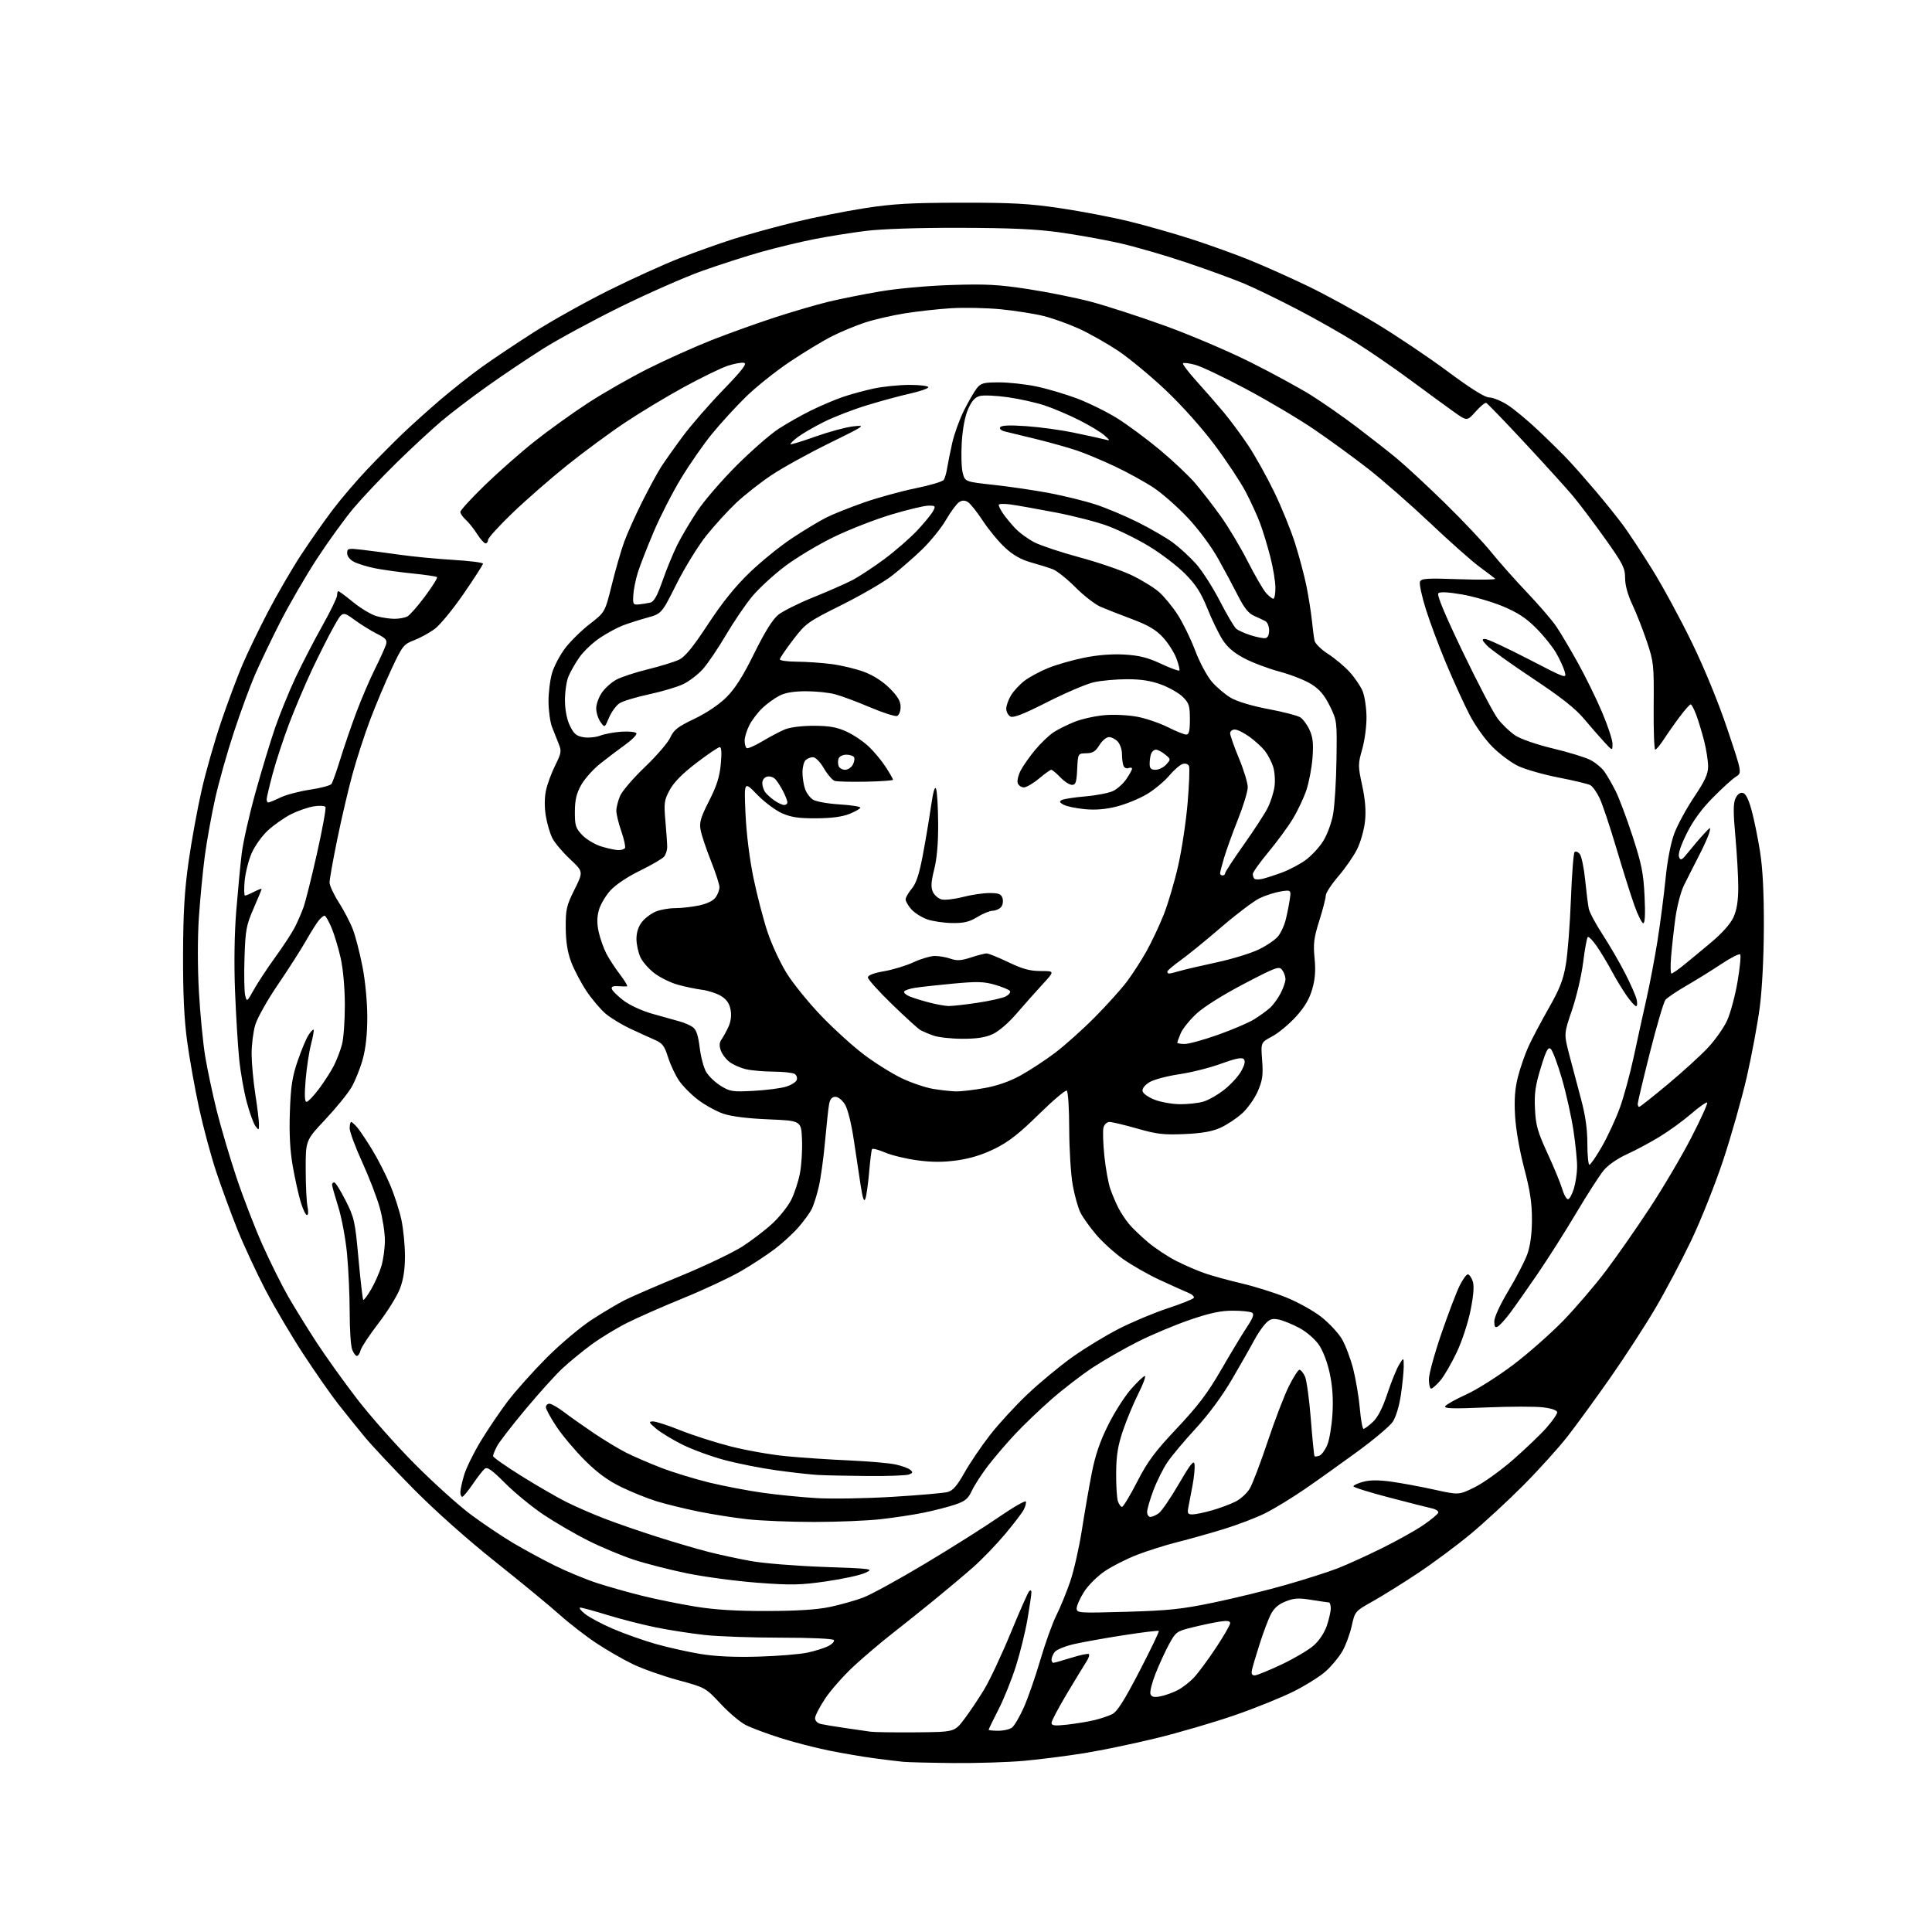 <?xml version="1.0" encoding="UTF-8" standalone="no"?>
<svg 
  version="1.1" 
  xmlns="http://www.w3.org/2000/svg" 
  xmlns:xlink="http://www.w3.org/1999/xlink" 
  xmlns:svg="http://www.w3.org/2000/svg"
  xmlns:rdf="http://www.w3.org/1999/02/22-rdf-syntax-ns#"
  xmlns:cc="http://creativecommons.org/ns#"
  xmlns:dc="http://purl.org/dc/elements/1.1/"
  viewBox="0 0 768 768"
  width="768"
  height="768"
>
<style>svg {background-color: white; }</style>"
<path stroke="none" fill="black" fill-rule="evenodd" d="M379.00,700.84C369.93,700.75 360.93,700.53 359.00,700.34C357.07,700.15 351.90,699.52 347.50,698.94C343.10,698.35 335.05,696.98 329.62,695.89C324.19,694.80 315.41,692.53 310.12,690.84C304.83,689.15 298.70,686.86 296.50,685.76C294.30,684.66 289.78,680.85 286.46,677.29C280.41,670.83 280.41,670.83 269.46,667.86C263.43,666.22 255.35,663.36 251.50,661.50C247.65,659.64 241.12,655.88 237.00,653.14C232.88,650.41 226.31,645.32 222.42,641.84C218.52,638.35 207.05,628.90 196.92,620.84C185.74,611.94 172.93,600.54 164.34,591.84C156.55,583.95 147.76,574.58 144.81,571.00C141.85,567.42 137.15,561.58 134.35,558.00C131.55,554.42 125.42,545.65 120.73,538.50C116.04,531.35 109.25,519.88 105.65,513.00C102.05,506.12 97.03,495.32 94.48,489.00C91.94,482.68 88.13,472.32 86.02,466.00C83.91,459.68 80.82,448.20 79.14,440.50C77.47,432.80 75.34,420.88 74.40,414.00C73.20,405.19 72.72,395.00 72.77,379.50C72.82,362.71 73.35,353.95 74.97,342.50C76.14,334.25 78.47,321.47 80.15,314.11C81.82,306.74 85.36,294.37 88.01,286.61C90.66,278.85 94.47,268.68 96.48,264.00C98.48,259.32 103.03,249.92 106.58,243.11C110.13,236.30 116.00,226.19 119.63,220.65C123.26,215.11 128.98,206.96 132.34,202.54C135.70,198.12 141.84,190.94 145.98,186.58C150.11,182.22 156.43,175.86 160.00,172.43C163.57,169.01 170.38,162.90 175.11,158.85C179.85,154.81 187.27,148.95 191.61,145.84C195.95,142.72 205.22,136.53 212.20,132.07C219.19,127.60 232.46,120.18 241.70,115.57C250.94,110.96 263.68,105.17 270.00,102.70C276.32,100.23 285.99,96.78 291.49,95.03C296.98,93.29 307.78,90.31 315.49,88.41C323.19,86.52 335.80,83.99 343.50,82.79C354.98,81.01 361.92,80.61 382.00,80.58C402.31,80.55 409.07,80.92 421.52,82.77C429.78,83.99 442.04,86.34 448.76,87.98C455.48,89.62 466.72,92.82 473.74,95.09C480.76,97.36 491.23,101.14 497.01,103.49C502.80,105.84 513.15,110.48 520.01,113.79C526.88,117.10 539.02,123.73 547.00,128.54C554.98,133.35 567.78,141.94 575.45,147.64C584.76,154.55 590.27,158.00 592.01,158.00C593.44,158.00 596.69,159.32 599.23,160.93C601.76,162.54 607.33,167.15 611.58,171.18C615.84,175.21 621.23,180.53 623.55,183.00C625.87,185.47 630.78,191.05 634.46,195.39C638.13,199.73 642.97,205.75 645.20,208.77C647.43,211.79 652.65,219.71 656.80,226.38C660.95,233.05 668.06,246.15 672.59,255.50C677.58,265.76 683.16,279.38 686.67,289.87C692.50,307.23 692.50,307.23 690.00,308.79C688.62,309.65 684.50,313.40 680.83,317.13C676.33,321.70 672.94,326.36 670.45,331.41C668.06,336.24 666.99,339.54 667.45,340.70C668.05,342.25 668.60,341.94 671.32,338.52C673.07,336.33 675.76,333.18 677.31,331.52C680.06,328.56 680.11,328.55 679.47,331.00C679.11,332.38 677.18,336.65 675.19,340.50C673.20,344.35 670.57,349.55 669.34,352.05C668.12,354.56 666.60,360.41 665.98,365.05C665.35,369.70 664.59,376.54 664.29,380.25C663.98,383.96 664.05,387.00 664.43,387.00C664.82,387.00 666.95,385.54 669.17,383.75C671.39,381.96 676.36,377.85 680.22,374.61C684.61,370.92 687.92,367.18 689.09,364.61C690.37,361.80 690.97,358.13 690.99,353.00C691.00,348.88 690.49,339.75 689.86,332.73C688.97,323.03 688.98,319.35 689.86,317.41C690.58,315.82 691.67,314.98 692.75,315.19C693.93,315.42 695.04,317.57 696.27,322.01C697.25,325.58 698.77,333.00 699.64,338.50C700.72,345.32 701.20,354.85 701.16,368.50C701.12,380.61 700.47,393.23 699.52,400.50C698.65,407.10 696.34,419.48 694.40,428.00C692.45,436.52 688.23,451.42 685.03,461.10C681.82,470.78 676.04,485.29 672.18,493.34C668.32,501.39 661.91,513.49 657.93,520.24C653.96,526.98 645.99,539.25 640.23,547.50C634.46,555.75 626.82,566.25 623.25,570.83C619.68,575.42 611.75,584.20 605.63,590.36C599.51,596.52 590.00,605.30 584.50,609.86C579.00,614.43 569.55,621.44 563.50,625.45C557.45,629.46 549.38,634.48 545.57,636.62C538.65,640.49 538.63,640.51 537.30,646.45C536.56,649.72 534.87,654.26 533.53,656.53C532.20,658.81 529.29,662.31 527.07,664.31C524.85,666.32 519.09,669.94 514.27,672.36C509.45,674.78 498.83,679.06 490.69,681.87C482.54,684.68 468.59,688.76 459.69,690.94C450.78,693.11 437.88,695.80 431.00,696.91C424.12,698.02 413.32,699.40 407.00,699.96C400.68,700.53 388.07,700.92 379.00,700.84zM363.96,688.63C379.42,688.50 379.42,688.50 383.22,683.50C385.32,680.75 388.87,675.46 391.13,671.74C393.39,668.03 398.15,657.90 401.72,649.24C405.28,640.58 408.60,633.07 409.10,632.55C409.66,631.96 410.00,632.15 410.00,633.05C410.00,633.85 409.31,638.55 408.47,643.50C407.63,648.45 405.57,656.87 403.88,662.21C402.20,667.55 399.06,675.35 396.91,679.56C394.76,683.76 393.00,687.38 393.00,687.60C393.00,687.82 394.71,688.00 396.81,688.00C398.90,688.00 401.37,687.44 402.28,686.75C403.19,686.06 405.28,682.52 406.92,678.88C408.56,675.23 411.52,666.74 413.50,660.01C415.47,653.28 418.36,645.23 419.91,642.13C421.47,639.04 423.94,633.01 425.40,628.74C426.87,624.47 428.96,615.25 430.06,608.24C431.15,601.23 432.92,591.03 433.99,585.57C435.37,578.54 437.26,572.98 440.45,566.57C442.93,561.58 447.02,555.14 449.55,552.25C452.08,549.36 454.58,547.00 455.09,547.00C455.60,547.00 454.45,550.14 452.52,553.97C450.59,557.80 447.83,564.44 446.38,568.72C444.36,574.72 443.74,578.56 443.69,585.50C443.65,590.45 443.96,595.51 444.38,596.75C444.79,597.99 445.53,599.00 446.02,599.00C446.51,599.00 449.21,594.53 452.01,589.08C456.20,580.92 459.02,577.13 467.86,567.74C476.27,558.81 480.11,553.73 485.49,544.41C489.27,537.86 493.85,530.27 495.66,527.55C498.08,523.92 498.63,522.38 497.73,521.81C497.05,521.38 493.61,521.02 490.09,521.02C485.31,521.00 480.98,521.92 473.09,524.62C467.26,526.61 458.00,530.49 452.50,533.25C447.00,536.01 438.88,540.65 434.45,543.57C430.02,546.48 422.59,552.20 417.95,556.27C413.30,560.34 406.76,566.60 403.42,570.19C400.08,573.77 395.29,579.37 392.78,582.63C390.28,585.89 387.39,590.34 386.36,592.53C384.80,595.85 383.68,596.77 379.50,598.16C376.75,599.07 371.12,600.51 367.00,601.35C362.88,602.19 355.13,603.35 349.79,603.94C344.45,604.52 332.62,605.00 323.50,605.00C314.38,605.00 302.55,604.52 297.21,603.94C291.87,603.35 283.00,601.95 277.50,600.83C272.00,599.70 264.57,597.88 261.00,596.78C257.43,595.68 251.12,593.14 247.00,591.14C241.67,588.55 237.47,585.48 232.48,580.50C228.62,576.65 223.56,570.64 221.23,567.14C218.90,563.64 217.00,560.15 217.00,559.39C217.00,558.62 217.64,558.00 218.42,558.00C219.21,558.00 221.79,559.49 224.17,561.30C226.55,563.12 231.88,566.88 236.00,569.66C240.12,572.44 245.94,575.96 248.93,577.47C251.92,578.98 258.22,581.70 262.93,583.51C267.64,585.32 276.23,587.95 282.00,589.35C287.77,590.74 297.23,592.56 303.00,593.37C308.77,594.19 318.45,595.15 324.50,595.52C330.55,595.88 344.14,595.66 354.69,595.02C365.24,594.38 375.14,593.52 376.68,593.11C378.79,592.55 380.45,590.65 383.38,585.43C385.52,581.62 390.08,574.89 393.52,570.47C396.95,566.05 403.67,558.75 408.44,554.23C413.21,549.71 421.18,543.11 426.15,539.55C431.12,536.00 439.53,530.88 444.84,528.17C450.15,525.47 458.88,521.81 464.24,520.05C469.60,518.28 474.23,516.43 474.55,515.93C474.86,515.42 473.85,514.50 472.31,513.87C470.76,513.24 465.71,510.97 461.07,508.82C456.44,506.68 449.84,502.92 446.41,500.47C442.98,498.03 438.17,493.66 435.72,490.76C433.26,487.87 430.47,483.96 429.52,482.08C428.56,480.20 427.17,475.25 426.42,471.08C425.68,466.91 425.05,456.89 425.03,448.81C425.02,440.73 424.58,433.86 424.06,433.54C423.54,433.22 418.52,437.48 412.90,443.00C405.15,450.62 400.95,453.91 395.49,456.60C390.65,458.99 385.75,460.52 380.54,461.25C374.95,462.03 370.52,462.03 364.64,461.24C360.16,460.64 354.38,459.24 351.78,458.12C349.18,457.01 346.87,456.41 346.64,456.80C346.41,457.18 345.89,461.32 345.49,466.00C345.08,470.68 344.42,475.40 344.01,476.50C343.48,477.93 342.95,476.51 342.17,471.50C341.56,467.65 340.33,459.48 339.43,453.34C338.46,446.77 337.02,440.91 335.91,439.09C334.85,437.35 333.19,436.00 332.09,436.00C330.78,436.00 329.98,436.89 329.61,438.75C329.30,440.26 328.58,446.90 327.99,453.50C327.41,460.10 326.27,468.33 325.47,471.79C324.67,475.25 323.37,479.30 322.59,480.79C321.81,482.28 319.52,485.41 317.50,487.75C315.49,490.09 311.29,493.97 308.17,496.36C305.05,498.75 298.90,502.79 294.50,505.33C290.10,507.88 279.83,512.68 271.69,516.00C263.54,519.32 253.41,523.78 249.19,525.91C244.96,528.04 238.60,531.92 235.06,534.53C231.52,537.14 226.38,541.35 223.65,543.89C220.91,546.42 214.26,553.79 208.87,560.25C203.47,566.71 198.37,573.32 197.53,574.95C196.69,576.57 196.00,578.31 196.00,578.81C196.00,579.31 201.06,582.86 207.25,586.72C213.44,590.57 221.40,595.19 224.96,596.98C228.51,598.77 235.37,601.77 240.22,603.64C245.06,605.51 254.60,608.81 261.42,610.97C268.23,613.14 277.34,615.81 281.65,616.91C285.97,618.01 293.55,619.64 298.50,620.54C303.45,621.44 316.50,622.49 327.50,622.88C347.16,623.59 347.44,623.63 343.89,625.26C341.90,626.17 334.94,627.68 328.43,628.62C318.13,630.10 314.56,630.17 301.18,629.17C292.71,628.53 280.09,626.85 273.14,625.43C266.19,624.01 256.59,621.55 251.80,619.96C247.02,618.37 238.92,614.98 233.80,612.42C228.69,609.85 220.72,605.22 216.09,602.13C211.47,599.03 204.61,593.41 200.84,589.63C195.53,584.30 193.70,583.01 192.67,583.86C191.93,584.47 189.80,587.22 187.92,589.98C186.04,592.74 184.16,595.00 183.75,595.00C183.34,595.00 183.00,594.18 183.00,593.18C183.00,592.18 183.67,589.12 184.48,586.38C185.29,583.64 188.26,577.59 191.06,572.95C193.87,568.30 198.72,561.14 201.83,557.03C204.95,552.92 211.92,545.12 217.31,539.71C222.77,534.25 230.77,527.51 235.31,524.56C239.82,521.64 245.75,518.12 248.50,516.74C251.25,515.36 261.34,511.00 270.92,507.06C280.49,503.11 291.44,497.87 295.24,495.42C299.03,492.96 304.40,488.83 307.17,486.25C309.94,483.66 313.24,479.49 314.51,476.99C315.78,474.48 317.33,469.75 317.97,466.47C318.61,463.19 318.99,457.12 318.81,453.00C318.50,445.50 318.50,445.50 305.50,444.96C297.13,444.61 290.72,443.81 287.50,442.71C284.75,441.76 280.27,439.30 277.54,437.23C274.81,435.17 271.38,431.71 269.91,429.55C268.45,427.39 266.49,423.21 265.56,420.26C264.12,415.70 263.32,414.67 260.18,413.31C258.16,412.43 253.80,410.44 250.50,408.90C247.20,407.35 242.85,404.71 240.83,403.03C238.81,401.35 235.35,397.28 233.14,393.98C230.94,390.67 228.19,385.45 227.04,382.38C225.58,378.48 224.93,374.35 224.89,368.73C224.85,361.47 225.19,359.99 228.38,353.59C231.91,346.50 231.91,346.50 226.58,341.50C223.64,338.75 220.48,335.00 219.56,333.17C218.63,331.35 217.46,327.34 216.96,324.28C216.39,320.75 216.43,317.02 217.06,314.10C217.62,311.57 219.27,307.11 220.73,304.19C223.14,299.37 223.27,298.58 222.09,295.69C221.37,293.93 220.18,290.93 219.44,289.00C218.70,287.07 218.07,282.54 218.04,278.93C218.02,275.32 218.67,270.14 219.48,267.43C220.30,264.72 222.66,260.28 224.73,257.57C226.81,254.86 231.20,250.56 234.50,248.00C240.50,243.36 240.50,243.36 243.21,232.43C244.70,226.42 246.89,218.80 248.09,215.50C249.28,212.20 252.49,205.05 255.21,199.60C257.94,194.16 261.35,187.86 262.81,185.60C264.26,183.35 268.12,177.90 271.38,173.50C274.64,169.10 281.85,160.80 287.41,155.06C295.08,147.12 297.08,144.52 295.74,144.23C294.77,144.02 291.84,144.56 289.23,145.42C286.62,146.29 278.87,150.06 271.99,153.81C265.12,157.55 254.55,163.92 248.50,167.96C242.45,171.99 232.11,179.61 225.53,184.88C218.95,190.15 209.16,198.69 203.78,203.86C198.40,209.02 194.00,213.87 194.00,214.62C194.00,215.38 193.56,216.00 193.01,216.00C192.47,216.00 190.95,214.31 189.64,212.25C188.33,210.19 186.30,207.64 185.13,206.60C183.96,205.55 183.00,204.15 183.00,203.50C183.00,202.84 187.39,198.05 192.75,192.85C198.11,187.65 207.00,179.82 212.51,175.45C218.01,171.08 227.56,164.22 233.72,160.21C239.88,156.20 250.68,150.03 257.71,146.51C264.75,142.98 276.12,137.87 283.00,135.16C289.88,132.46 301.24,128.38 308.26,126.10C315.29,123.82 324.74,121.06 329.26,119.97C333.79,118.87 342.90,117.04 349.50,115.91C356.45,114.71 368.44,113.61 378.00,113.30C391.76,112.84 396.83,113.11 408.50,114.89C416.20,116.06 427.48,118.33 433.56,119.92C439.64,121.52 452.92,125.83 463.06,129.49C473.20,133.16 488.55,139.70 497.17,144.03C505.80,148.35 516.60,154.24 521.17,157.10C525.75,159.97 533.85,165.61 539.16,169.63C544.47,173.65 551.67,179.29 555.16,182.17C558.65,185.05 567.28,193.05 574.34,199.95C581.40,206.85 589.71,215.65 592.80,219.50C595.90,223.35 602.29,230.55 607.00,235.50C611.72,240.45 616.95,246.53 618.63,249.00C620.30,251.47 624.18,258.00 627.23,263.50C630.29,269.00 634.63,277.86 636.89,283.20C639.15,288.53 641.00,294.16 640.99,295.70C640.98,298.50 640.98,298.50 637.74,295.00C635.96,293.07 632.33,288.91 629.67,285.74C626.19,281.60 620.46,277.09 609.17,269.60C600.55,263.88 592.41,258.03 591.08,256.60C589.03,254.41 588.92,254.00 590.38,254.00C591.32,254.00 599.01,257.58 607.47,261.95C622.83,269.90 622.83,269.90 621.96,266.87C621.48,265.20 619.91,261.82 618.47,259.37C617.04,256.91 613.47,252.51 610.55,249.60C606.64,245.68 603.18,243.43 597.39,241.02C593.06,239.22 585.75,237.09 581.14,236.30C575.58,235.34 572.41,235.19 571.76,235.84C571.10,236.50 574.38,244.37 581.49,259.17C587.39,271.45 593.63,283.38 595.36,285.67C597.09,287.96 600.23,290.97 602.35,292.36C604.58,293.81 610.92,296.00 617.34,297.54C623.46,299.00 630.12,301.04 632.15,302.08C634.17,303.11 636.71,305.20 637.79,306.73C638.86,308.25 640.88,311.75 642.26,314.50C643.64,317.25 646.68,325.35 649.00,332.50C652.57,343.47 653.31,347.18 653.74,356.25C654.08,363.27 653.90,367.00 653.23,367.00C652.67,367.00 651.05,363.74 649.64,359.75C648.23,355.76 645.00,345.52 642.48,337.00C639.95,328.48 636.97,319.58 635.85,317.23C634.72,314.89 633.06,312.57 632.15,312.09C631.24,311.61 625.55,310.25 619.50,309.07C613.45,307.89 606.23,305.82 603.45,304.48C600.68,303.15 596.07,299.70 593.21,296.83C590.30,293.90 586.31,288.30 584.13,284.06C581.98,279.90 577.87,270.89 574.98,264.02C572.09,257.16 568.41,247.33 566.80,242.17C565.18,237.01 564.13,232.10 564.46,231.25C564.97,229.92 567.14,229.79 580.11,230.25C588.40,230.54 594.80,230.44 594.34,230.03C593.88,229.62 591.02,227.46 588.00,225.23C584.98,222.99 576.16,215.17 568.41,207.83C560.65,200.50 549.63,190.85 543.91,186.38C538.18,181.92 528.55,174.89 522.50,170.77C516.45,166.64 504.30,159.42 495.50,154.73C486.70,150.03 477.54,145.66 475.15,145.03C472.76,144.39 470.55,144.11 470.26,144.41C469.96,144.71 472.37,147.89 475.61,151.48C478.85,155.07 483.67,160.60 486.33,163.76C488.98,166.92 493.40,172.88 496.15,177.00C498.90,181.12 503.55,189.45 506.48,195.50C509.42,201.55 513.17,210.78 514.82,216.00C516.47,221.22 518.51,228.88 519.34,233.00C520.17,237.12 521.13,243.20 521.48,246.50C521.82,249.80 522.30,253.46 522.54,254.64C522.79,255.83 525.17,258.19 527.94,259.96C530.66,261.71 534.54,264.96 536.54,267.18C538.55,269.40 540.85,272.79 541.65,274.70C542.45,276.62 543.15,281.18 543.20,284.84C543.26,288.54 542.50,294.30 541.51,297.78C539.80,303.79 539.80,304.40 541.48,312.21C542.70,317.81 543.05,322.26 542.62,326.43C542.27,329.77 540.87,334.75 539.51,337.50C538.15,340.25 534.78,345.12 532.02,348.33C529.26,351.54 527.00,355.00 527.00,356.03C527.00,357.06 525.85,361.54 524.44,365.99C522.29,372.81 521.99,375.15 522.56,380.89C523.05,385.87 522.79,389.20 521.61,393.28C520.46,397.24 518.56,400.42 515.05,404.26C512.33,407.23 508.10,410.73 505.64,412.03C501.18,414.40 501.18,414.40 501.72,421.47C502.16,427.36 501.88,429.41 500.01,433.76C498.77,436.63 495.96,440.61 493.75,442.60C491.55,444.60 487.66,447.16 485.12,448.31C481.80,449.80 477.77,450.51 470.82,450.81C462.56,451.17 459.79,450.84 452.02,448.61C447.01,447.18 442.08,446.00 441.07,446.00C440.01,446.00 438.99,446.94 438.65,448.24C438.33,449.47 438.49,454.55 439.00,459.53C439.52,464.51 440.59,470.43 441.39,472.68C442.18,474.93 443.61,478.29 444.56,480.14C445.51,481.99 447.39,484.85 448.75,486.50C450.11,488.15 453.54,491.44 456.36,493.82C459.19,496.19 464.20,499.52 467.50,501.20C470.79,502.89 475.96,505.12 478.97,506.16C481.98,507.20 488.51,508.99 493.47,510.15C498.44,511.30 506.33,513.77 511.01,515.63C515.69,517.49 522.07,521.02 525.20,523.47C528.32,525.93 532.03,529.90 533.44,532.30C534.85,534.71 536.86,540.05 537.92,544.17C538.97,548.30 540.15,555.34 540.55,559.83C540.94,564.33 541.60,568.00 542.02,568.00C542.44,568.00 544.11,566.76 545.73,565.25C547.71,563.40 549.59,559.73 551.50,554.00C553.05,549.33 555.15,544.16 556.16,542.50C557.99,539.50 557.99,539.50 558.00,543.21C558.00,545.25 557.49,550.33 556.87,554.50C556.20,558.99 554.88,563.36 553.62,565.21C552.46,566.93 546.10,572.28 539.50,577.10C532.90,581.93 523.48,588.64 518.56,592.02C513.64,595.40 506.67,599.65 503.06,601.47C499.45,603.28 492.00,606.14 486.50,607.82C481.00,609.50 472.68,611.85 468.00,613.02C463.32,614.20 456.12,616.47 452.00,618.07C447.88,619.66 442.11,622.58 439.18,624.56C436.24,626.54 432.55,630.21 430.93,632.77C429.32,635.31 428.00,638.27 428.00,639.33C428.00,641.21 428.67,641.25 447.75,640.71C464.54,640.23 469.75,639.68 482.50,637.03C490.75,635.32 503.71,632.15 511.30,629.97C518.89,627.80 528.11,624.85 531.80,623.41C535.48,621.98 543.45,618.35 549.50,615.35C555.55,612.35 562.95,608.21 565.93,606.15C568.92,604.08 571.53,601.91 571.73,601.32C571.93,600.72 570.83,599.96 569.29,599.62C567.76,599.29 560.09,597.34 552.25,595.29C544.41,593.25 538.00,591.24 538.00,590.83C538.00,590.42 539.75,589.60 541.90,589.03C544.59,588.30 548.07,588.29 553.15,589.00C557.19,589.56 564.87,590.99 570.21,592.17C579.92,594.31 579.92,594.31 586.21,591.21C589.67,589.50 596.55,584.56 601.50,580.24C606.45,575.91 612.41,570.20 614.75,567.55C617.09,564.89 619.00,562.14 619.00,561.43C619.00,560.62 616.94,559.89 613.43,559.45C610.36,559.06 600.18,559.08 590.80,559.48C577.49,560.05 573.92,559.94 574.51,558.99C574.92,558.32 578.69,556.21 582.88,554.31C587.07,552.41 595.45,547.12 601.50,542.54C607.55,537.96 616.57,530.01 621.54,524.86C626.51,519.71 634.05,510.91 638.29,505.29C642.54,499.68 650.40,488.42 655.76,480.27C661.12,472.12 668.58,459.47 672.34,452.16C676.11,444.84 678.94,438.60 678.63,438.30C678.32,437.99 675.47,439.99 672.29,442.74C669.10,445.49 663.46,449.59 659.74,451.86C656.03,454.13 650.16,457.27 646.69,458.84C642.95,460.54 639.20,463.15 637.45,465.28C635.83,467.25 630.94,474.86 626.58,482.18C622.23,489.51 615.28,500.45 611.14,506.50C607.00,512.55 602.09,519.52 600.23,522.00C598.37,524.48 596.20,526.86 595.42,527.30C594.34,527.91 594.00,527.42 594.00,525.27C594.00,523.61 596.34,518.54 599.69,512.97C602.81,507.76 606.17,501.25 607.15,498.50C608.32,495.22 608.95,490.53 608.97,484.86C608.99,478.31 608.25,473.34 605.88,464.36C604.03,457.32 602.56,448.84 602.26,443.50C601.89,436.97 602.21,432.72 603.42,428.00C604.34,424.43 606.21,419.02 607.59,416.00C608.97,412.98 612.58,406.14 615.62,400.81C620.03,393.08 621.41,389.55 622.46,383.31C623.19,379.02 624.09,367.40 624.46,357.50C624.84,347.60 625.49,339.14 625.91,338.71C626.34,338.27 627.26,338.61 627.97,339.46C628.67,340.31 629.64,344.94 630.12,349.75C630.60,354.56 631.25,359.73 631.57,361.24C631.89,362.75 634.35,367.34 637.03,371.44C639.70,375.55 643.70,382.41 645.91,386.70C648.12,390.99 650.22,395.74 650.57,397.25C650.93,398.76 650.83,399.98 650.36,399.96C649.89,399.94 648.18,398.03 646.56,395.71C644.94,393.40 642.29,389.02 640.68,386.00C639.06,382.98 636.40,378.56 634.77,376.18C633.14,373.80 631.51,372.15 631.15,372.51C630.79,372.87 629.97,377.41 629.32,382.59C628.67,387.78 626.68,396.28 624.90,401.49C621.67,410.96 621.67,410.96 623.80,419.23C624.98,423.78 627.08,431.71 628.47,436.86C630.23,443.38 631.00,448.77 631.00,454.61C631.00,459.22 631.37,463.00 631.82,463.00C632.27,463.00 634.52,459.72 636.82,455.71C639.11,451.70 642.29,444.83 643.88,440.46C645.48,436.08 647.98,426.88 649.46,420.00C650.93,413.12 653.20,402.77 654.51,397.00C655.82,391.23 657.78,380.88 658.88,374.00C659.97,367.12 661.40,356.10 662.06,349.50C662.80,342.08 664.13,335.15 665.55,331.34C666.81,327.96 670.35,321.44 673.42,316.85C677.79,310.32 679.00,307.68 679.00,304.65C679.00,302.53 678.30,298.02 677.45,294.64C676.59,291.26 675.18,286.59 674.31,284.25C673.44,281.91 672.43,280.00 672.07,280.00C671.71,280.00 669.80,282.14 667.84,284.75C665.87,287.36 663.02,291.41 661.50,293.75C659.98,296.09 658.39,298.00 657.98,298.00C657.56,298.00 657.28,290.24 657.36,280.75C657.49,264.25 657.38,263.13 654.65,255.00C653.08,250.32 650.49,243.74 648.90,240.36C647.05,236.44 646.00,232.60 646.00,229.75C646.00,225.78 645.12,224.06 637.98,214.03C633.56,207.83 627.83,200.23 625.23,197.13C622.63,194.03 614.02,184.53 606.08,176.00C598.14,167.47 591.27,160.35 590.80,160.16C590.34,159.97 588.44,161.54 586.57,163.64C583.17,167.45 583.17,167.45 577.84,163.65C574.90,161.56 567.19,155.91 560.69,151.11C554.20,146.30 544.30,139.50 538.69,135.99C533.09,132.49 522.65,126.58 515.50,122.87C508.35,119.15 499.12,114.67 495.00,112.91C490.88,111.15 480.44,107.33 471.82,104.42C463.20,101.51 451.05,97.99 444.82,96.60C438.59,95.21 427.88,93.29 421.00,92.34C411.82,91.07 401.33,90.60 381.50,90.56C364.90,90.52 350.45,91.00 344.00,91.81C338.23,92.53 329.00,94.01 323.50,95.10C318.00,96.19 308.59,98.46 302.59,100.14C296.60,101.83 286.02,105.23 279.09,107.70C272.17,110.17 257.50,116.63 246.50,122.05C235.50,127.48 221.66,134.97 215.75,138.71C209.84,142.44 199.94,149.09 193.75,153.49C187.56,157.88 179.35,164.14 175.50,167.39C171.65,170.64 163.63,178.07 157.68,183.90C151.72,189.73 144.02,197.88 140.55,202.00C137.09,206.12 130.57,215.12 126.07,222.00C121.58,228.88 114.98,240.25 111.40,247.27C107.83,254.29 103.30,263.74 101.34,268.27C99.38,272.80 95.62,283.02 92.99,291.00C90.35,298.98 86.99,310.88 85.52,317.47C84.05,324.05 82.19,334.40 81.39,340.47C80.59,346.53 79.54,357.50 79.05,364.83C78.52,372.75 78.53,384.74 79.08,394.33C79.58,403.22 80.71,414.77 81.58,420.00C82.45,425.23 84.51,434.90 86.15,441.50C87.80,448.10 91.32,460.02 93.98,468.00C96.64,475.98 101.33,488.10 104.39,494.95C107.45,501.79 112.05,511.02 114.60,515.45C117.16,519.88 122.18,528.00 125.76,533.50C129.34,539.00 136.58,549.12 141.86,556.00C147.14,562.88 157.54,574.61 164.98,582.07C172.42,589.54 182.43,598.56 187.23,602.12C192.03,605.68 199.56,610.74 203.97,613.36C208.38,615.98 215.93,620.07 220.74,622.44C225.56,624.81 233.10,627.92 237.50,629.34C241.90,630.77 250.00,633.05 255.50,634.41C261.00,635.76 270.45,637.68 276.50,638.66C284.19,639.91 292.77,640.43 305.00,640.40C317.03,640.37 324.84,639.86 330.00,638.77C334.12,637.89 340.02,636.23 343.10,635.07C346.18,633.91 357.21,627.87 367.60,621.65C378.00,615.43 391.22,607.09 396.98,603.12C402.75,599.15 407.62,596.35 407.80,596.90C407.98,597.44 407.58,598.93 406.92,600.19C406.25,601.46 402.87,605.88 399.40,610.00C395.93,614.12 390.28,619.98 386.84,623.00C383.41,626.02 376.45,631.88 371.39,636.00C366.33,640.12 358.65,646.26 354.34,649.63C350.03,653.00 343.26,658.75 339.30,662.42C335.34,666.09 330.28,671.82 328.05,675.16C325.82,678.50 324.00,682.03 324.00,683.01C324.00,684.03 324.96,685.01 326.25,685.31C327.49,685.60 331.88,686.33 336.00,686.92C340.12,687.51 344.62,688.16 346.00,688.37C347.38,688.58 355.46,688.70 363.96,688.63zM424.25,685.57C427.69,685.18 432.52,684.39 435.00,683.79C437.48,683.20 440.70,682.11 442.16,681.38C444.10,680.40 446.99,675.85 452.93,664.38C457.40,655.77 460.87,648.54 460.65,648.32C460.43,648.10 454.23,648.85 446.87,649.99C439.52,651.13 430.57,652.73 427.00,653.54C423.43,654.36 419.94,655.78 419.25,656.70C418.56,657.63 418.00,658.97 418.00,659.69C418.00,660.41 418.34,660.99 418.75,660.99C419.16,660.98 422.38,660.07 425.90,658.97C429.42,657.87 432.55,657.22 432.86,657.53C433.17,657.84 432.78,659.08 432.00,660.30C431.21,661.51 427.74,667.22 424.28,672.98C420.83,678.75 418.00,684.09 418.00,684.86C418.00,685.98 419.24,686.12 424.25,685.57zM461.21,674.34C463.02,673.99 466.07,672.92 468.00,671.94C469.93,670.97 472.91,668.67 474.62,666.84C476.34,665.00 480.28,659.68 483.37,655.01C486.47,650.34 489.00,645.95 489.00,645.25C489.00,644.32 487.87,644.15 484.75,644.63C482.41,645.00 477.57,646.02 474.00,646.90C467.77,648.43 467.39,648.71 464.77,653.50C463.27,656.25 460.85,661.51 459.39,665.18C457.93,668.86 457.00,672.57 457.33,673.42C457.77,674.57 458.76,674.81 461.21,674.34zM498.73,666.00C499.58,666.00 504.38,664.05 509.40,661.67C514.43,659.29 520.18,655.91 522.18,654.14C524.37,652.22 526.47,649.08 527.42,646.29C528.29,643.74 529.00,640.60 529.00,639.32C529.00,638.04 528.66,637.00 528.25,636.99C527.84,636.99 524.71,636.53 521.30,635.98C516.20,635.15 514.38,635.26 511.01,636.61C508.12,637.77 506.38,639.32 505.09,641.88C504.09,643.87 502.13,649.10 500.73,653.50C499.33,657.90 497.96,662.51 497.69,663.75C497.34,665.33 497.65,666.00 498.73,666.00zM301.50,658.53C309.20,658.31 317.98,657.59 321.00,656.94C324.02,656.29 327.75,655.12 329.28,654.34C330.81,653.55 331.80,652.48 331.47,651.96C331.13,651.40 322.37,651.00 310.40,651.00C299.14,651.00 285.55,650.52 280.21,649.94C274.87,649.36 266.19,648.02 260.93,646.96C255.67,645.90 246.95,643.68 241.56,642.02C236.17,640.36 231.25,639.02 230.63,639.04C230.01,639.06 230.85,640.18 232.50,641.52C234.15,642.87 239.15,645.54 243.61,647.46C248.07,649.38 255.72,652.09 260.61,653.49C265.50,654.88 273.55,656.68 278.50,657.49C284.54,658.47 292.11,658.81 301.50,658.53zM457.28,603.00C457.98,603.00 459.47,602.36 460.59,601.57C461.71,600.79 465.30,595.56 468.56,589.95C473.22,581.96 474.57,580.26 474.84,582.06C475.03,583.33 474.68,587.10 474.06,590.43C473.43,593.77 472.68,597.74 472.38,599.25C471.93,601.57 472.18,602.00 474.02,602.00C475.21,602.00 478.74,601.27 481.85,600.37C484.96,599.48 489.14,597.92 491.15,596.90C493.16,595.89 495.69,593.59 496.77,591.78C497.86,589.98 501.08,581.52 503.93,573.00C506.78,564.48 510.57,554.58 512.37,551.00C514.16,547.42 516.04,544.50 516.55,544.50C517.06,544.50 518.03,545.66 518.71,547.08C519.39,548.49 520.45,556.14 521.07,564.08C521.69,572.01 522.36,578.67 522.55,578.87C522.75,579.08 523.63,578.97 524.50,578.64C525.38,578.30 526.78,576.38 527.62,574.37C528.46,572.36 529.38,566.84 529.67,562.10C530.03,556.22 529.70,551.13 528.61,546.00C527.64,541.46 525.91,536.92 524.22,534.50C522.65,532.24 519.27,529.35 516.47,527.86C513.73,526.40 510.08,524.91 508.34,524.55C505.82,524.01 504.75,524.34 503.01,526.19C501.80,527.46 499.75,530.52 498.43,533.00C497.12,535.48 493.22,542.33 489.77,548.23C485.83,554.97 480.45,562.27 475.31,567.85C470.80,572.73 465.74,578.77 464.05,581.28C462.36,583.78 459.86,588.80 458.49,592.44C457.12,596.07 456.00,599.94 456.00,601.02C456.00,602.11 456.57,603.00 457.28,603.00zM345.00,586.74C337.02,586.68 328.02,586.48 325.00,586.31C321.98,586.13 314.55,585.29 308.50,584.45C302.45,583.61 293.23,581.78 288.00,580.38C282.77,578.99 275.24,576.23 271.25,574.25C267.26,572.27 262.54,569.39 260.75,567.86C257.90,565.43 257.76,565.08 259.56,565.04C260.69,565.02 265.56,566.59 270.39,568.54C275.21,570.48 284.19,573.37 290.33,574.94C296.47,576.52 306.45,578.28 312.50,578.86C318.55,579.45 329.80,580.20 337.50,580.54C345.20,580.89 353.51,581.60 355.96,582.14C358.41,582.67 361.04,583.62 361.81,584.25C362.97,585.22 362.89,585.52 361.35,586.13C360.33,586.53 352.98,586.81 345.00,586.74zM568.91,552.00C568.41,552.00 568.01,550.31 568.01,548.25C568.02,546.19 570.26,538.01 572.99,530.08C575.72,522.16 578.97,513.61 580.22,511.08C581.48,508.56 582.95,506.53 583.50,506.57C584.05,506.61 584.91,507.81 585.42,509.25C586.05,511.05 585.80,514.62 584.61,520.66C583.64,525.62 581.24,532.96 579.11,537.48C577.03,541.89 574.09,546.96 572.58,548.75C571.06,550.54 569.41,552.00 568.91,552.00zM141.87,539.00C141.36,539.00 140.51,537.85 139.98,536.43C139.44,535.02 139.00,528.39 139.00,521.68C139.00,514.98 138.53,504.55 137.96,498.50C137.39,492.45 135.81,483.99 134.46,479.70C133.11,475.41 132.00,471.47 132.00,470.95C132.00,470.43 132.39,470.00 132.86,470.00C133.34,470.00 135.38,473.26 137.40,477.25C140.84,484.06 141.15,485.47 142.51,500.40C143.31,509.14 144.16,516.49 144.39,516.73C144.63,516.96 146.03,515.09 147.51,512.57C148.99,510.04 150.83,505.89 151.60,503.33C152.37,500.77 153.00,496.16 153.00,493.07C153.00,489.98 152.09,484.17 150.97,480.14C149.86,476.11 146.71,467.92 143.97,461.94C141.24,455.95 139.00,449.92 139.00,448.53C139.00,447.14 139.27,446.00 139.59,446.00C139.91,446.00 141.03,447.01 142.07,448.25C143.11,449.49 145.75,453.43 147.93,457.00C150.11,460.57 153.31,466.82 155.03,470.88C156.75,474.94 158.79,481.24 159.56,484.88C160.33,488.52 160.97,494.97 160.98,499.21C160.99,504.53 160.38,508.57 159.00,512.21C157.90,515.12 154.06,521.33 150.46,526.00C146.87,530.67 143.67,535.51 143.35,536.75C143.04,537.99 142.37,539.00 141.87,539.00zM122.01,483.00C121.50,483.00 120.37,480.64 119.51,477.75C118.64,474.86 117.23,468.45 116.36,463.50C115.28,457.26 114.93,450.66 115.23,442.00C115.58,431.82 116.16,428.05 118.34,421.70C119.81,417.41 121.75,412.78 122.65,411.42C123.54,410.05 124.45,409.11 124.66,409.33C124.87,409.54 124.41,412.17 123.63,415.16C122.85,418.15 121.89,424.52 121.49,429.30C120.99,435.34 121.10,438.00 121.85,438.00C122.45,438.00 124.70,435.64 126.86,432.75C129.01,429.86 131.68,425.70 132.78,423.49C133.89,421.29 135.31,417.56 135.94,415.21C136.58,412.86 137.09,405.81 137.08,399.54C137.07,392.70 136.40,385.23 135.42,380.83C134.52,376.80 132.87,371.36 131.77,368.75C130.66,366.14 129.43,364.00 129.03,364.00C128.63,364.00 127.64,364.79 126.82,365.75C125.99,366.71 123.65,370.43 121.61,374.00C119.57,377.57 114.54,385.44 110.42,391.47C106.31,397.51 102.28,404.67 101.47,407.40C100.66,410.13 100.01,415.32 100.02,418.93C100.03,422.54 100.69,429.77 101.50,435.00C102.31,440.23 102.96,445.62 102.95,447.00C102.94,449.34 102.85,449.38 101.56,447.68C100.80,446.69 99.25,442.41 98.11,438.18C96.97,433.96 95.60,426.23 95.08,421.00C94.55,415.77 93.81,403.62 93.43,394.00C93.00,383.06 93.18,371.07 93.92,362.00C94.57,354.02 95.54,343.85 96.07,339.39C96.60,334.93 99.05,324.04 101.51,315.19C103.97,306.33 107.50,294.68 109.36,289.29C111.22,283.91 114.84,275.00 117.41,269.51C119.99,264.01 124.77,254.75 128.05,248.92C131.32,243.09 134.00,237.58 134.00,236.66C134.00,235.75 134.23,235.00 134.51,235.00C134.80,235.00 137.48,237.00 140.49,239.45C143.49,241.89 147.64,244.36 149.72,244.94C151.80,245.52 154.99,245.99 156.82,245.99C158.64,246.00 160.95,245.56 161.95,245.03C162.95,244.49 166.13,240.87 169.01,236.98C171.89,233.10 174.02,229.69 173.74,229.41C173.46,229.13 169.02,228.48 163.87,227.95C158.72,227.43 152.03,226.50 149.00,225.89C145.97,225.27 142.26,224.14 140.75,223.36C139.11,222.52 138.00,221.13 138.00,219.90C138.00,218.00 138.41,217.90 143.75,218.52C146.91,218.88 153.78,219.79 159.00,220.53C164.22,221.27 173.79,222.19 180.25,222.57C186.71,222.96 192.00,223.62 192.00,224.06C192.00,224.49 188.52,229.90 184.26,236.08C180.01,242.27 174.80,248.58 172.69,250.11C170.58,251.64 166.91,253.63 164.53,254.54C160.47,256.09 159.94,256.76 155.68,265.85C153.19,271.16 149.37,280.23 147.19,286.00C145.00,291.77 141.85,301.45 140.19,307.50C138.52,313.55 135.77,325.28 134.08,333.57C132.38,341.86 131.00,349.62 131.00,350.80C131.00,351.99 132.66,355.56 134.69,358.73C136.72,361.90 139.24,366.75 140.29,369.50C141.34,372.25 143.05,378.90 144.10,384.29C145.21,389.99 146.00,398.34 146.00,404.31C146.00,411.16 145.39,416.73 144.17,421.14C143.16,424.78 141.15,429.78 139.69,432.27C138.23,434.76 133.54,440.51 129.27,445.06C121.50,453.32 121.50,453.32 121.52,464.91C121.53,471.28 121.86,477.96 122.25,479.75C122.65,481.60 122.55,483.00 122.01,483.00zM623.41,476.70C624.00,476.50 625.01,474.58 625.66,472.42C626.31,470.26 626.88,466.48 626.92,464.00C626.96,461.52 626.32,455.00 625.49,449.50C624.67,444.00 622.59,434.67 620.88,428.77C619.16,422.87 617.16,417.55 616.43,416.94C615.38,416.07 614.57,417.61 612.46,424.55C610.31,431.57 609.87,434.73 610.18,440.88C610.50,447.38 611.24,449.97 615.17,458.50C617.71,464.00 620.36,470.43 621.06,472.78C621.76,475.13 622.82,476.89 623.41,476.70zM651.60,440.00C651.93,440.00 656.99,436.00 662.85,431.12C668.71,426.23 675.89,419.71 678.80,416.62C681.72,413.53 685.20,408.61 686.54,405.69C687.88,402.77 689.75,395.82 690.70,390.24C691.65,384.66 692.12,379.79 691.74,379.40C691.35,379.02 687.99,380.73 684.27,383.20C680.55,385.68 674.31,389.55 670.42,391.80C666.52,394.05 662.76,396.59 662.05,397.43C661.35,398.28 658.59,407.64 655.91,418.24C653.24,428.83 651.04,438.06 651.03,438.75C651.01,439.44 651.27,440.00 651.60,440.00zM469.00,438.94C472.02,438.97 476.17,438.53 478.20,437.96C480.24,437.39 484.07,435.23 486.70,433.14C489.34,431.05 492.39,427.70 493.47,425.69C494.85,423.13 495.12,421.72 494.38,420.98C493.64,420.24 490.96,420.80 485.41,422.83C481.06,424.43 473.56,426.32 468.75,427.03C463.94,427.74 458.62,429.16 456.93,430.19C455.06,431.33 453.99,432.71 454.19,433.75C454.37,434.70 456.51,436.21 459.01,437.17C461.48,438.12 465.98,438.91 469.00,438.94zM299.50,433.63C304.45,433.37 310.21,432.64 312.31,432.01C314.40,431.39 316.38,430.18 316.70,429.34C317.03,428.49 316.66,427.40 315.90,426.91C315.13,426.43 311.35,426.01 307.50,425.99C303.65,425.97 298.73,425.54 296.58,425.04C294.42,424.54 291.49,423.27 290.08,422.21C288.66,421.16 287.07,419.08 286.54,417.60C285.86,415.69 285.94,414.40 286.81,413.20C287.49,412.26 288.72,410.01 289.56,408.20C290.55,406.04 290.84,403.67 290.41,401.35C289.94,398.87 288.82,397.25 286.65,395.94C284.96,394.90 281.53,393.78 279.03,393.45C276.54,393.12 272.25,392.22 269.50,391.46C266.75,390.71 262.64,388.71 260.36,387.04C258.09,385.36 255.50,382.46 254.61,380.59C253.73,378.73 253.00,375.41 253.00,373.23C253.00,370.68 253.77,368.29 255.17,366.51C256.36,365.00 258.82,363.14 260.64,362.38C262.45,361.62 265.95,361.00 268.42,361.00C270.88,361.00 275.17,360.51 277.95,359.92C281.10,359.24 283.57,358.03 284.50,356.69C285.33,355.52 286.00,353.70 286.00,352.65C286.00,351.60 284.46,346.87 282.57,342.12C280.69,337.38 278.85,331.88 278.49,329.90C277.95,326.92 278.52,324.95 281.86,318.40C284.89,312.46 286.05,308.83 286.52,303.75C286.94,299.29 286.80,297.00 286.11,297.00C285.53,297.00 281.36,299.82 276.85,303.26C271.31,307.49 267.87,310.97 266.23,314.01C264.02,318.11 263.87,319.19 264.52,326.50C264.91,330.90 265.23,335.52 265.22,336.77C265.21,338.02 264.65,339.72 263.97,340.54C263.28,341.37 258.98,343.87 254.40,346.11C249.41,348.55 244.68,351.72 242.59,354.03C240.68,356.15 238.62,359.68 238.03,361.87C237.28,364.67 237.27,367.25 238.00,370.52C238.58,373.08 239.91,376.87 240.97,378.94C242.02,381.01 244.48,384.79 246.44,387.35C248.39,389.91 249.65,392.05 249.24,392.11C248.83,392.16 247.21,392.13 245.64,392.02C243.64,391.88 242.91,392.23 243.22,393.16C243.46,393.90 245.55,395.95 247.86,397.72C250.27,399.56 255.17,401.82 259.29,402.99C263.25,404.11 268.08,405.46 270.02,405.99C271.95,406.51 274.39,407.56 275.43,408.33C276.78,409.31 277.55,411.64 278.13,416.39C278.57,420.07 279.73,424.45 280.72,426.12C281.70,427.80 284.30,430.28 286.50,431.64C290.19,433.93 291.21,434.08 299.50,433.63zM380.00,433.85C381.93,433.89 387.00,433.31 391.27,432.54C396.39,431.63 401.32,429.91 405.71,427.50C409.37,425.48 415.55,421.43 419.43,418.49C423.32,415.55 430.44,409.18 435.25,404.32C440.05,399.47 445.81,393.08 448.02,390.11C450.24,387.15 453.72,381.75 455.76,378.11C457.79,374.48 460.89,367.90 462.63,363.50C464.37,359.10 466.97,350.27 468.40,343.87C469.83,337.48 471.50,326.33 472.10,319.11C472.71,311.88 472.96,305.34 472.66,304.56C472.35,303.75 471.31,303.37 470.21,303.66C469.15,303.93 466.71,306.03 464.78,308.33C462.84,310.62 458.84,313.95 455.88,315.71C452.92,317.48 447.58,319.67 444.00,320.58C439.57,321.72 435.52,322.06 431.26,321.66C427.82,321.34 424.04,320.55 422.85,319.92C421.14,319.00 420.98,318.60 422.09,318.01C422.87,317.60 427.09,316.95 431.48,316.57C435.87,316.19 440.82,315.23 442.48,314.43C444.14,313.64 446.51,311.50 447.75,309.68C448.99,307.86 450.00,306.02 450.00,305.58C450.00,305.14 449.36,305.03 448.58,305.33C447.80,305.63 446.90,305.19 446.58,304.36C446.26,303.52 446.00,301.45 446.00,299.75C446.00,298.05 445.26,295.83 444.35,294.83C443.43,293.82 441.85,293.00 440.83,293.00C439.81,293.00 438.10,294.44 437.03,296.19C435.50,298.71 434.39,299.40 431.79,299.44C428.50,299.50 428.50,299.50 428.20,305.75C427.95,310.94 427.61,312.00 426.14,312.00C425.17,312.00 423.08,310.65 421.50,309.00C419.92,307.35 418.30,306.00 417.91,306.00C417.51,306.00 415.30,307.57 413.00,309.50C410.70,311.43 408.00,313.00 407.01,313.00C406.02,313.00 404.93,312.26 404.58,311.36C404.24,310.45 404.75,308.18 405.73,306.30C406.70,304.43 409.30,300.73 411.50,298.09C413.70,295.44 416.97,292.31 418.77,291.12C420.57,289.93 424.39,288.03 427.26,286.90C430.12,285.77 435.49,284.59 439.18,284.28C442.93,283.97 448.68,284.26 452.20,284.94C455.66,285.62 461.10,287.48 464.28,289.08C467.46,290.69 470.72,292.00 471.53,292.00C472.66,292.00 473.00,290.60 473.00,285.92C473.00,280.62 472.65,279.49 470.24,277.08C468.72,275.56 464.88,273.35 461.70,272.16C457.57,270.62 453.67,270.00 448.04,270.00C443.70,270.00 437.76,270.54 434.83,271.20C431.90,271.86 423.59,275.40 416.37,279.06C406.76,283.94 402.81,285.47 401.62,284.81C400.73,284.31 400.00,282.91 400.00,281.70C400.01,280.49 400.87,278.09 401.92,276.37C402.97,274.64 405.38,272.05 407.28,270.60C409.18,269.15 413.40,266.88 416.67,265.55C419.95,264.22 426.37,262.38 430.96,261.45C436.32,260.36 442.03,259.92 446.97,260.20C452.89,260.55 456.22,261.38 461.48,263.84C465.23,265.60 468.52,266.81 468.79,266.54C469.07,266.27 468.53,264.07 467.61,261.65C466.69,259.24 464.26,255.47 462.22,253.28C459.44,250.30 456.35,248.49 450.00,246.11C445.32,244.36 439.70,242.16 437.50,241.21C435.30,240.27 430.80,236.78 427.50,233.46C424.20,230.14 420.15,226.91 418.50,226.28C416.85,225.65 412.96,224.43 409.85,223.57C405.92,222.48 402.78,220.70 399.57,217.75C397.03,215.41 393.05,210.60 390.72,207.06C388.40,203.52 385.71,200.15 384.75,199.57C383.51,198.82 382.49,198.83 381.25,199.61C380.29,200.22 377.96,203.37 376.08,206.61C374.20,209.85 369.92,215.15 366.58,218.38C363.23,221.62 357.82,226.34 354.54,228.88C351.27,231.42 342.27,236.65 334.54,240.50C321.03,247.23 320.30,247.76 315.25,254.35C312.36,258.12 310.00,261.61 310.00,262.10C310.00,262.60 313.04,263.01 316.75,263.03C320.46,263.05 326.69,263.48 330.58,263.98C334.48,264.49 340.29,265.88 343.49,267.08C347.16,268.46 350.92,270.87 353.66,273.60C356.89,276.83 358.00,278.73 358.00,281.01C358.00,282.70 357.38,284.30 356.61,284.60C355.84,284.89 351.00,283.35 345.86,281.16C340.71,278.98 334.48,276.65 332.00,275.99C329.52,275.32 324.31,274.78 320.42,274.78C315.69,274.78 312.19,275.35 309.92,276.50C308.04,277.45 305.00,279.64 303.16,281.36C301.33,283.09 298.96,286.17 297.91,288.21C296.86,290.25 296.00,293.04 296.00,294.40C296.00,295.77 296.37,297.11 296.82,297.39C297.28,297.67 300.09,296.44 303.07,294.65C306.06,292.87 310.07,290.75 312.00,289.95C314.08,289.09 318.74,288.51 323.50,288.51C329.68,288.53 332.64,289.05 336.50,290.81C339.25,292.07 343.24,294.76 345.38,296.80C347.51,298.83 350.55,302.50 352.13,304.95C353.71,307.39 355.00,309.65 355.00,309.96C355.00,310.27 350.16,310.62 344.25,310.73C338.34,310.85 332.74,310.71 331.82,310.42C330.89,310.14 328.96,307.90 327.53,305.45C326.01,302.86 324.18,301.00 323.16,301.00C322.19,301.00 320.86,301.54 320.20,302.20C319.54,302.86 319.00,305.04 319.00,307.05C319.00,309.06 319.46,312.02 320.02,313.62C320.58,315.23 322.01,317.15 323.20,317.89C324.39,318.64 329.11,319.48 333.68,319.76C338.26,320.05 342.00,320.62 342.00,321.03C342.00,321.45 340.09,322.56 337.75,323.51C334.87,324.68 330.61,325.25 324.50,325.29C317.45,325.33 314.48,324.89 310.80,323.25C308.22,322.10 303.78,318.76 300.94,315.83C295.77,310.50 295.77,310.50 296.35,323.50C296.71,331.39 297.95,341.41 299.52,349.00C300.94,355.88 303.46,365.55 305.11,370.50C306.77,375.45 310.18,382.81 312.70,386.85C315.21,390.90 321.34,398.46 326.30,403.66C331.27,408.85 338.97,415.85 343.42,419.21C347.86,422.57 354.65,426.81 358.50,428.64C362.35,430.47 367.98,432.37 371.00,432.86C374.02,433.36 378.07,433.80 380.00,433.85zM470.94,415.00C472.56,415.00 478.52,413.35 484.19,411.34C489.86,409.33 496.30,406.58 498.50,405.22C500.70,403.86 503.56,401.80 504.85,400.63C506.14,399.46 508.05,396.83 509.10,394.79C510.14,392.75 511.00,390.25 511.00,389.23C511.00,388.21 510.42,386.58 509.70,385.61C508.50,383.96 507.41,384.35 494.45,391.12C486.15,395.46 478.52,400.25 475.61,402.96C472.92,405.46 470.10,408.95 469.36,410.72C468.61,412.49 468.00,414.18 468.00,414.47C468.00,414.76 469.32,415.00 470.94,415.00zM382.50,412.93C378.10,412.92 372.93,412.35 371.00,411.65C369.07,410.96 366.76,409.97 365.84,409.45C364.93,408.93 359.87,404.32 354.59,399.21C349.32,394.10 345.00,389.30 345.00,388.56C345.00,387.68 347.24,386.81 351.44,386.08C354.99,385.47 360.27,383.85 363.19,382.49C366.11,381.13 369.90,380.02 371.60,380.01C373.31,380.00 376.13,380.50 377.88,381.11C380.38,381.98 382.08,381.88 385.96,380.61C388.67,379.72 391.48,379.00 392.22,379.00C392.95,379.00 396.84,380.57 400.86,382.50C406.51,385.21 409.43,386.00 413.73,386.00C419.29,386.00 419.29,386.00 414.40,391.32C411.70,394.24 407.06,399.47 404.08,402.94C400.92,406.62 396.96,410.02 394.58,411.10C391.68,412.42 388.19,412.95 382.50,412.93zM377.00,399.91C378.38,399.95 383.58,399.37 388.57,398.62C393.56,397.87 398.64,396.73 399.85,396.08C401.06,395.43 401.80,394.48 401.48,393.96C401.16,393.45 398.51,392.33 395.58,391.48C391.12,390.18 388.46,390.11 378.89,391.00C372.62,391.59 365.80,392.34 363.73,392.67C361.65,392.99 359.71,393.65 359.42,394.13C359.12,394.61 360.14,395.51 361.69,396.14C363.24,396.76 366.75,397.85 369.50,398.55C372.25,399.26 375.62,399.86 377.00,399.91zM100.89,393.45C102.40,390.73 106.24,384.90 109.42,380.50C112.61,376.10 116.11,370.74 117.20,368.60C118.30,366.45 119.86,362.85 120.67,360.60C121.47,358.34 123.89,348.67 126.04,339.11C128.18,329.54 129.68,321.30 129.37,320.79C129.05,320.27 126.95,320.17 124.65,320.55C122.37,320.93 118.32,322.34 115.66,323.68C113.00,325.03 108.89,327.91 106.52,330.09C104.14,332.28 101.24,336.35 100.00,339.22C98.78,342.07 97.54,347.01 97.25,350.20C96.96,353.39 97.03,356.00 97.41,356.00C97.79,356.00 99.43,355.31 101.05,354.47C102.67,353.64 104.00,353.14 104.00,353.37C104.00,353.60 102.56,357.10 100.80,361.15C97.89,367.82 97.56,369.64 97.19,380.77C96.97,387.52 97.10,394.25 97.47,395.72C98.12,398.34 98.20,398.29 100.89,393.45zM464.76,387.00C465.17,387.00 467.09,386.54 469.01,385.97C470.93,385.41 477.51,383.87 483.63,382.56C489.76,381.25 497.33,378.92 500.47,377.38C503.61,375.85 507.04,373.50 508.09,372.16C509.14,370.83 510.43,368.11 510.96,366.12C511.49,364.13 512.23,360.52 512.61,358.10C513.30,353.70 513.30,353.70 509.10,354.37C506.78,354.74 503.00,355.95 500.70,357.06C498.39,358.17 491.57,363.32 485.54,368.51C479.51,373.71 472.21,379.65 469.31,381.73C466.41,383.80 464.03,385.84 464.02,386.25C464.01,386.66 464.34,387.00 464.76,387.00zM378.50,366.92C375.20,366.89 370.70,366.21 368.50,365.43C366.30,364.64 363.49,362.84 362.25,361.44C361.01,360.04 360.00,358.27 360.00,357.52C360.00,356.77 361.09,354.86 362.43,353.27C364.20,351.16 365.38,347.59 366.83,339.94C367.91,334.20 369.38,325.49 370.08,320.60C370.94,314.63 371.61,312.32 372.11,313.60C372.52,314.64 372.89,320.81 372.93,327.29C372.98,335.11 372.45,341.29 371.36,345.60C370.11,350.59 369.99,352.68 370.83,354.53C371.44,355.86 373.00,357.21 374.31,357.54C375.61,357.87 379.41,357.43 382.74,356.57C386.06,355.71 390.83,355.00 393.33,355.00C397.02,355.00 397.99,355.38 398.52,357.05C398.87,358.17 398.62,359.75 397.96,360.55C397.30,361.35 395.80,362.01 394.63,362.03C393.46,362.05 390.70,363.17 388.50,364.53C385.36,366.46 383.20,366.98 378.50,366.92zM501.90,349.34C503.33,349.00 506.82,347.87 509.64,346.83C512.47,345.79 516.66,343.58 518.94,341.93C521.23,340.27 524.38,336.90 525.94,334.43C527.53,331.93 529.28,327.20 529.91,323.73C530.54,320.30 531.15,310.52 531.27,302.00C531.50,286.74 531.46,286.41 528.63,280.65C526.51,276.34 524.59,274.06 521.34,272.00C518.91,270.46 513.23,268.21 508.71,267.00C504.19,265.79 497.84,263.40 494.58,261.67C490.43,259.48 487.85,257.25 485.93,254.22C484.42,251.84 481.71,246.25 479.92,241.80C477.39,235.54 475.39,232.42 471.08,228.08C468.01,224.99 461.58,220.08 456.78,217.17C451.99,214.26 444.52,210.59 440.18,209.01C435.85,207.42 426.50,205.02 419.40,203.67C412.31,202.31 404.36,200.90 401.75,200.54C399.14,200.18 397.00,200.25 397.00,200.72C397.00,201.18 397.74,202.67 398.65,204.03C399.56,205.39 401.70,208.00 403.40,209.84C405.11,211.68 408.62,214.26 411.21,215.59C413.80,216.91 421.90,219.60 429.21,221.57C436.52,223.54 445.77,226.71 449.77,228.62C453.76,230.53 458.68,233.53 460.69,235.30C462.71,237.06 466.06,241.13 468.14,244.34C470.22,247.56 473.34,253.95 475.08,258.55C476.81,263.15 479.79,268.73 481.70,270.96C483.61,273.19 487.04,276.10 489.33,277.43C491.82,278.88 497.78,280.66 504.15,281.86C510.01,282.96 515.72,284.43 516.84,285.13C517.96,285.83 519.65,288.11 520.59,290.19C521.90,293.11 522.17,295.63 521.74,301.24C521.44,305.23 520.34,311.03 519.29,314.13C518.25,317.22 515.84,322.32 513.95,325.45C512.05,328.59 507.69,334.54 504.25,338.68C500.81,342.82 498.00,346.76 498.00,347.44C498.00,348.11 498.29,348.96 498.65,349.32C499.01,349.67 500.47,349.68 501.90,349.34zM486.00,348.00C486.55,348.00 487.00,347.61 487.00,347.13C487.00,346.64 490.31,341.58 494.36,335.86C498.41,330.15 502.69,323.57 503.88,321.24C505.07,318.91 506.31,315.04 506.64,312.63C506.97,310.20 506.71,306.66 506.06,304.69C505.42,302.73 503.94,299.92 502.79,298.45C501.63,296.99 498.89,294.48 496.69,292.89C494.50,291.30 491.87,290.00 490.85,290.00C489.83,290.00 489.00,290.67 489.00,291.49C489.00,292.31 490.57,296.78 492.50,301.43C494.43,306.08 496.00,311.25 496.00,312.92C496.00,314.59 494.25,320.36 492.11,325.73C489.97,331.10 487.50,337.94 486.61,340.93C485.72,343.92 485.00,346.73 485.00,347.18C485.00,347.63 485.45,348.00 486.00,348.00zM245.69,337.93C246.90,337.97 248.13,337.60 248.43,337.12C248.73,336.63 248.08,333.64 246.99,330.46C245.89,327.29 245.00,323.62 245.00,322.31C245.00,321.00 245.66,318.37 246.46,316.45C247.26,314.53 251.70,309.35 256.32,304.94C260.95,300.52 265.50,295.24 266.43,293.21C267.85,290.11 269.41,288.89 275.98,285.77C280.74,283.50 285.74,280.15 288.67,277.26C292.18,273.79 295.22,269.02 299.80,259.75C304.09,251.07 307.16,246.16 309.41,244.36C311.24,242.91 317.40,239.83 323.11,237.52C328.83,235.22 335.77,232.17 338.55,230.75C341.32,229.33 347.17,225.50 351.55,222.24C355.92,218.98 361.79,213.87 364.60,210.88C367.40,207.89 370.23,204.45 370.88,203.22C371.99,201.16 371.86,201.00 369.09,201.00C367.46,201.00 360.80,202.59 354.31,204.54C347.81,206.49 337.49,210.52 331.37,213.50C325.25,216.47 316.56,221.69 312.05,225.08C307.55,228.48 301.69,233.87 299.03,237.06C296.37,240.26 291.63,247.22 288.51,252.53C285.38,257.85 281.26,263.92 279.35,266.04C277.44,268.15 273.96,270.81 271.62,271.94C269.29,273.07 263.16,274.90 258.01,276.00C252.87,277.10 247.57,278.70 246.26,279.57C244.94,280.43 243.07,282.99 242.11,285.25C240.37,289.36 240.37,289.36 238.68,286.96C237.76,285.64 237.00,283.22 237.00,281.59C237.00,279.96 238.00,277.16 239.23,275.37C240.46,273.57 243.05,271.24 244.98,270.19C246.92,269.14 252.55,267.28 257.50,266.07C262.45,264.85 268.01,263.14 269.85,262.27C272.34,261.09 275.35,257.41 281.48,248.09C287.24,239.33 292.31,233.06 298.13,227.47C302.73,223.06 310.32,216.92 315.00,213.84C319.68,210.75 325.77,207.08 328.55,205.69C331.33,204.30 338.09,201.61 343.57,199.70C349.04,197.79 358.22,195.27 363.96,194.10C369.70,192.93 374.75,191.42 375.18,190.74C375.62,190.06 376.22,187.93 376.52,186.00C376.83,184.07 377.74,179.57 378.54,176.00C379.35,172.43 381.46,166.62 383.23,163.09C385.01,159.57 387.29,155.63 388.30,154.34C389.92,152.29 391.00,152.00 397.11,152.00C400.95,152.00 407.55,152.71 411.79,153.58C416.03,154.45 423.32,156.60 428.00,158.35C432.68,160.11 439.92,163.67 444.09,166.27C448.27,168.88 455.93,174.55 461.12,178.88C466.30,183.21 472.62,189.18 475.14,192.13C477.67,195.09 482.21,200.95 485.23,205.17C488.25,209.38 493.10,217.48 495.99,223.16C498.89,228.85 502.18,234.51 503.30,235.75C504.43,236.99 505.72,238.00 506.17,238.00C506.63,238.00 507.00,236.05 507.00,233.66C507.00,231.27 506.09,225.76 504.98,221.41C503.87,217.06 502.03,211.03 500.90,208.00C499.77,204.97 497.19,199.35 495.18,195.50C493.16,191.65 487.65,183.32 482.94,177.00C477.90,170.24 469.85,161.23 463.43,155.15C457.42,149.46 448.86,142.38 444.42,139.42C439.97,136.46 433.00,132.52 428.92,130.66C424.84,128.81 418.53,126.54 414.90,125.63C411.27,124.72 403.62,123.52 397.90,122.95C392.18,122.39 383.23,122.20 378.00,122.53C372.77,122.86 364.45,123.79 359.50,124.59C354.55,125.39 347.57,127.00 344.00,128.16C340.43,129.33 334.53,131.77 330.89,133.58C327.26,135.40 319.61,140.02 313.89,143.86C308.18,147.69 300.24,154.05 296.27,157.98C292.29,161.90 286.31,168.45 282.99,172.52C279.66,176.58 274.14,184.54 270.70,190.21C267.27,195.87 262.37,205.45 259.81,211.50C257.25,217.55 254.44,224.76 253.57,227.52C252.70,230.28 251.88,234.33 251.75,236.52C251.52,240.22 251.68,240.48 254.00,240.26C255.38,240.12 257.40,239.80 258.50,239.54C259.97,239.20 261.26,236.88 263.39,230.79C264.98,226.23 267.63,219.80 269.28,216.50C270.93,213.20 274.54,207.12 277.29,203.00C280.05,198.88 287.08,190.75 292.91,184.94C298.73,179.14 306.19,172.63 309.48,170.48C312.78,168.34 318.55,165.06 322.31,163.21C326.08,161.36 331.71,158.95 334.83,157.87C337.95,156.79 343.57,155.25 347.32,154.45C351.06,153.65 357.48,153.00 361.57,153.00C365.65,153.00 369.00,153.41 369.00,153.92C369.00,154.43 365.74,155.57 361.75,156.45C357.76,157.34 350.02,159.45 344.53,161.13C339.05,162.81 331.40,165.77 327.53,167.71C323.67,169.64 319.01,172.34 317.18,173.71C315.36,175.08 314.04,176.37 314.25,176.58C314.45,176.79 318.94,175.41 324.22,173.52C329.50,171.64 336.23,169.82 339.16,169.49C344.35,168.91 344.07,169.10 329.46,176.28C321.18,180.34 310.83,186.07 306.46,189.02C302.08,191.96 295.85,196.88 292.60,199.94C289.36,203.00 284.04,208.83 280.78,212.90C277.53,216.97 272.20,225.62 268.94,232.12C263.01,243.94 263.01,243.94 257.26,245.54C254.09,246.42 249.74,247.81 247.58,248.63C245.42,249.45 241.34,251.66 238.52,253.53C235.69,255.41 232.03,258.87 230.37,261.22C228.71,263.57 226.72,267.07 225.94,269.00C225.16,270.93 224.54,275.22 224.58,278.55C224.62,282.38 225.35,286.04 226.57,288.55C228.14,291.76 229.15,292.61 232.00,293.07C233.93,293.38 236.91,293.08 238.64,292.41C240.37,291.74 244.20,291.04 247.14,290.85C250.09,290.66 252.71,290.95 252.98,291.50C253.24,292.05 251.26,294.07 248.58,296.00C245.90,297.93 241.41,301.32 238.61,303.55C235.80,305.78 232.39,309.61 231.02,312.05C229.15,315.42 228.54,318.00 228.52,322.68C228.50,328.19 228.82,329.20 231.47,331.97C233.10,333.67 236.48,335.70 238.97,336.46C241.46,337.23 244.49,337.89 245.69,337.93zM311.72,320.00C312.43,320.00 313.00,319.53 313.00,318.95C313.00,318.37 312.27,316.46 311.38,314.70C310.49,312.94 309.11,310.76 308.32,309.86C307.51,308.93 306.04,308.44 304.94,308.73C303.77,309.03 303.01,310.08 303.03,311.37C303.05,312.54 303.61,314.20 304.28,315.05C304.95,315.90 306.61,317.36 307.97,318.30C309.33,319.23 311.02,320.00 311.72,320.00zM106.68,319.00C107.06,319.00 109.20,318.11 111.44,317.03C113.67,315.95 118.98,314.54 123.23,313.91C127.48,313.28 131.32,312.25 131.77,311.63C132.22,311.01 133.84,306.45 135.36,301.50C136.89,296.55 139.75,288.23 141.72,283.00C143.68,277.77 146.97,270.12 149.01,266.00C151.06,261.88 153.04,257.51 153.42,256.30C154.00,254.43 153.45,253.76 149.80,251.92C147.44,250.73 143.39,248.21 140.82,246.34C136.14,242.93 136.14,242.93 132.59,249.28C130.64,252.77 126.81,260.34 124.09,266.11C121.37,271.87 117.28,281.50 115.00,287.50C112.72,293.50 109.76,302.48 108.43,307.45C107.10,312.43 106.00,317.06 106.00,317.75C106.00,318.44 106.31,319.00 106.68,319.00zM335.93,306.00C337.03,306.00 338.42,305.09 339.01,303.98C339.61,302.87 339.82,301.52 339.49,300.98C339.15,300.44 337.77,300.00 336.41,300.00C335.05,300.00 333.68,300.68 333.36,301.50C333.05,302.32 333.05,303.68 333.36,304.50C333.68,305.32 334.84,306.00 335.93,306.00zM459.35,306.00C460.63,306.00 462.54,305.06 463.59,303.90C465.46,301.84 465.45,301.78 463.13,299.90C461.84,298.86 460.20,298.00 459.50,298.00C458.79,298.00 457.94,298.71 457.61,299.58C457.27,300.45 457.00,302.25 457.00,303.58C457.00,305.45 457.53,306.00 459.35,306.00zM503.00,253.68C503.94,253.55 504.50,252.39 504.50,250.60C504.50,249.01 503.82,247.35 503.00,246.91C502.18,246.47 500.15,245.52 498.50,244.80C496.35,243.87 494.57,241.66 492.22,237.00C490.41,233.43 486.81,226.71 484.22,222.07C481.48,217.18 476.43,210.37 472.18,205.85C468.15,201.57 462.08,196.21 458.68,193.94C455.28,191.67 448.45,187.90 443.50,185.55C438.55,183.20 431.77,180.35 428.42,179.20C425.08,178.06 417.88,176.02 412.42,174.67C406.97,173.32 401.24,171.93 399.71,171.58C398.03,171.19 397.19,170.50 397.60,169.84C398.07,169.08 401.30,168.94 407.90,169.40C413.20,169.76 421.57,170.90 426.51,171.92C431.46,172.95 436.85,174.12 438.50,174.53C441.50,175.28 441.50,175.28 439.00,173.04C437.62,171.80 433.10,169.08 428.95,166.99C424.80,164.89 418.57,162.25 415.11,161.12C411.65,159.98 405.09,158.53 400.52,157.89C395.96,157.25 391.01,157.03 389.54,157.40C387.60,157.89 386.30,159.33 384.86,162.59C383.60,165.42 382.66,170.33 382.32,175.80C382.02,180.58 382.19,186.07 382.70,188.00C383.62,191.50 383.62,191.50 395.06,192.75C401.35,193.43 411.30,194.90 417.17,196.01C423.03,197.12 431.30,199.16 435.55,200.55C439.79,201.93 447.37,205.12 452.38,207.63C457.40,210.15 463.62,213.76 466.20,215.65C468.79,217.55 472.91,221.33 475.37,224.06C477.82,226.79 482.10,233.45 484.88,238.86C487.66,244.27 490.61,249.26 491.44,249.95C492.26,250.63 494.86,251.80 497.22,252.54C499.57,253.28 502.18,253.80 503.00,253.68z" />

</svg>